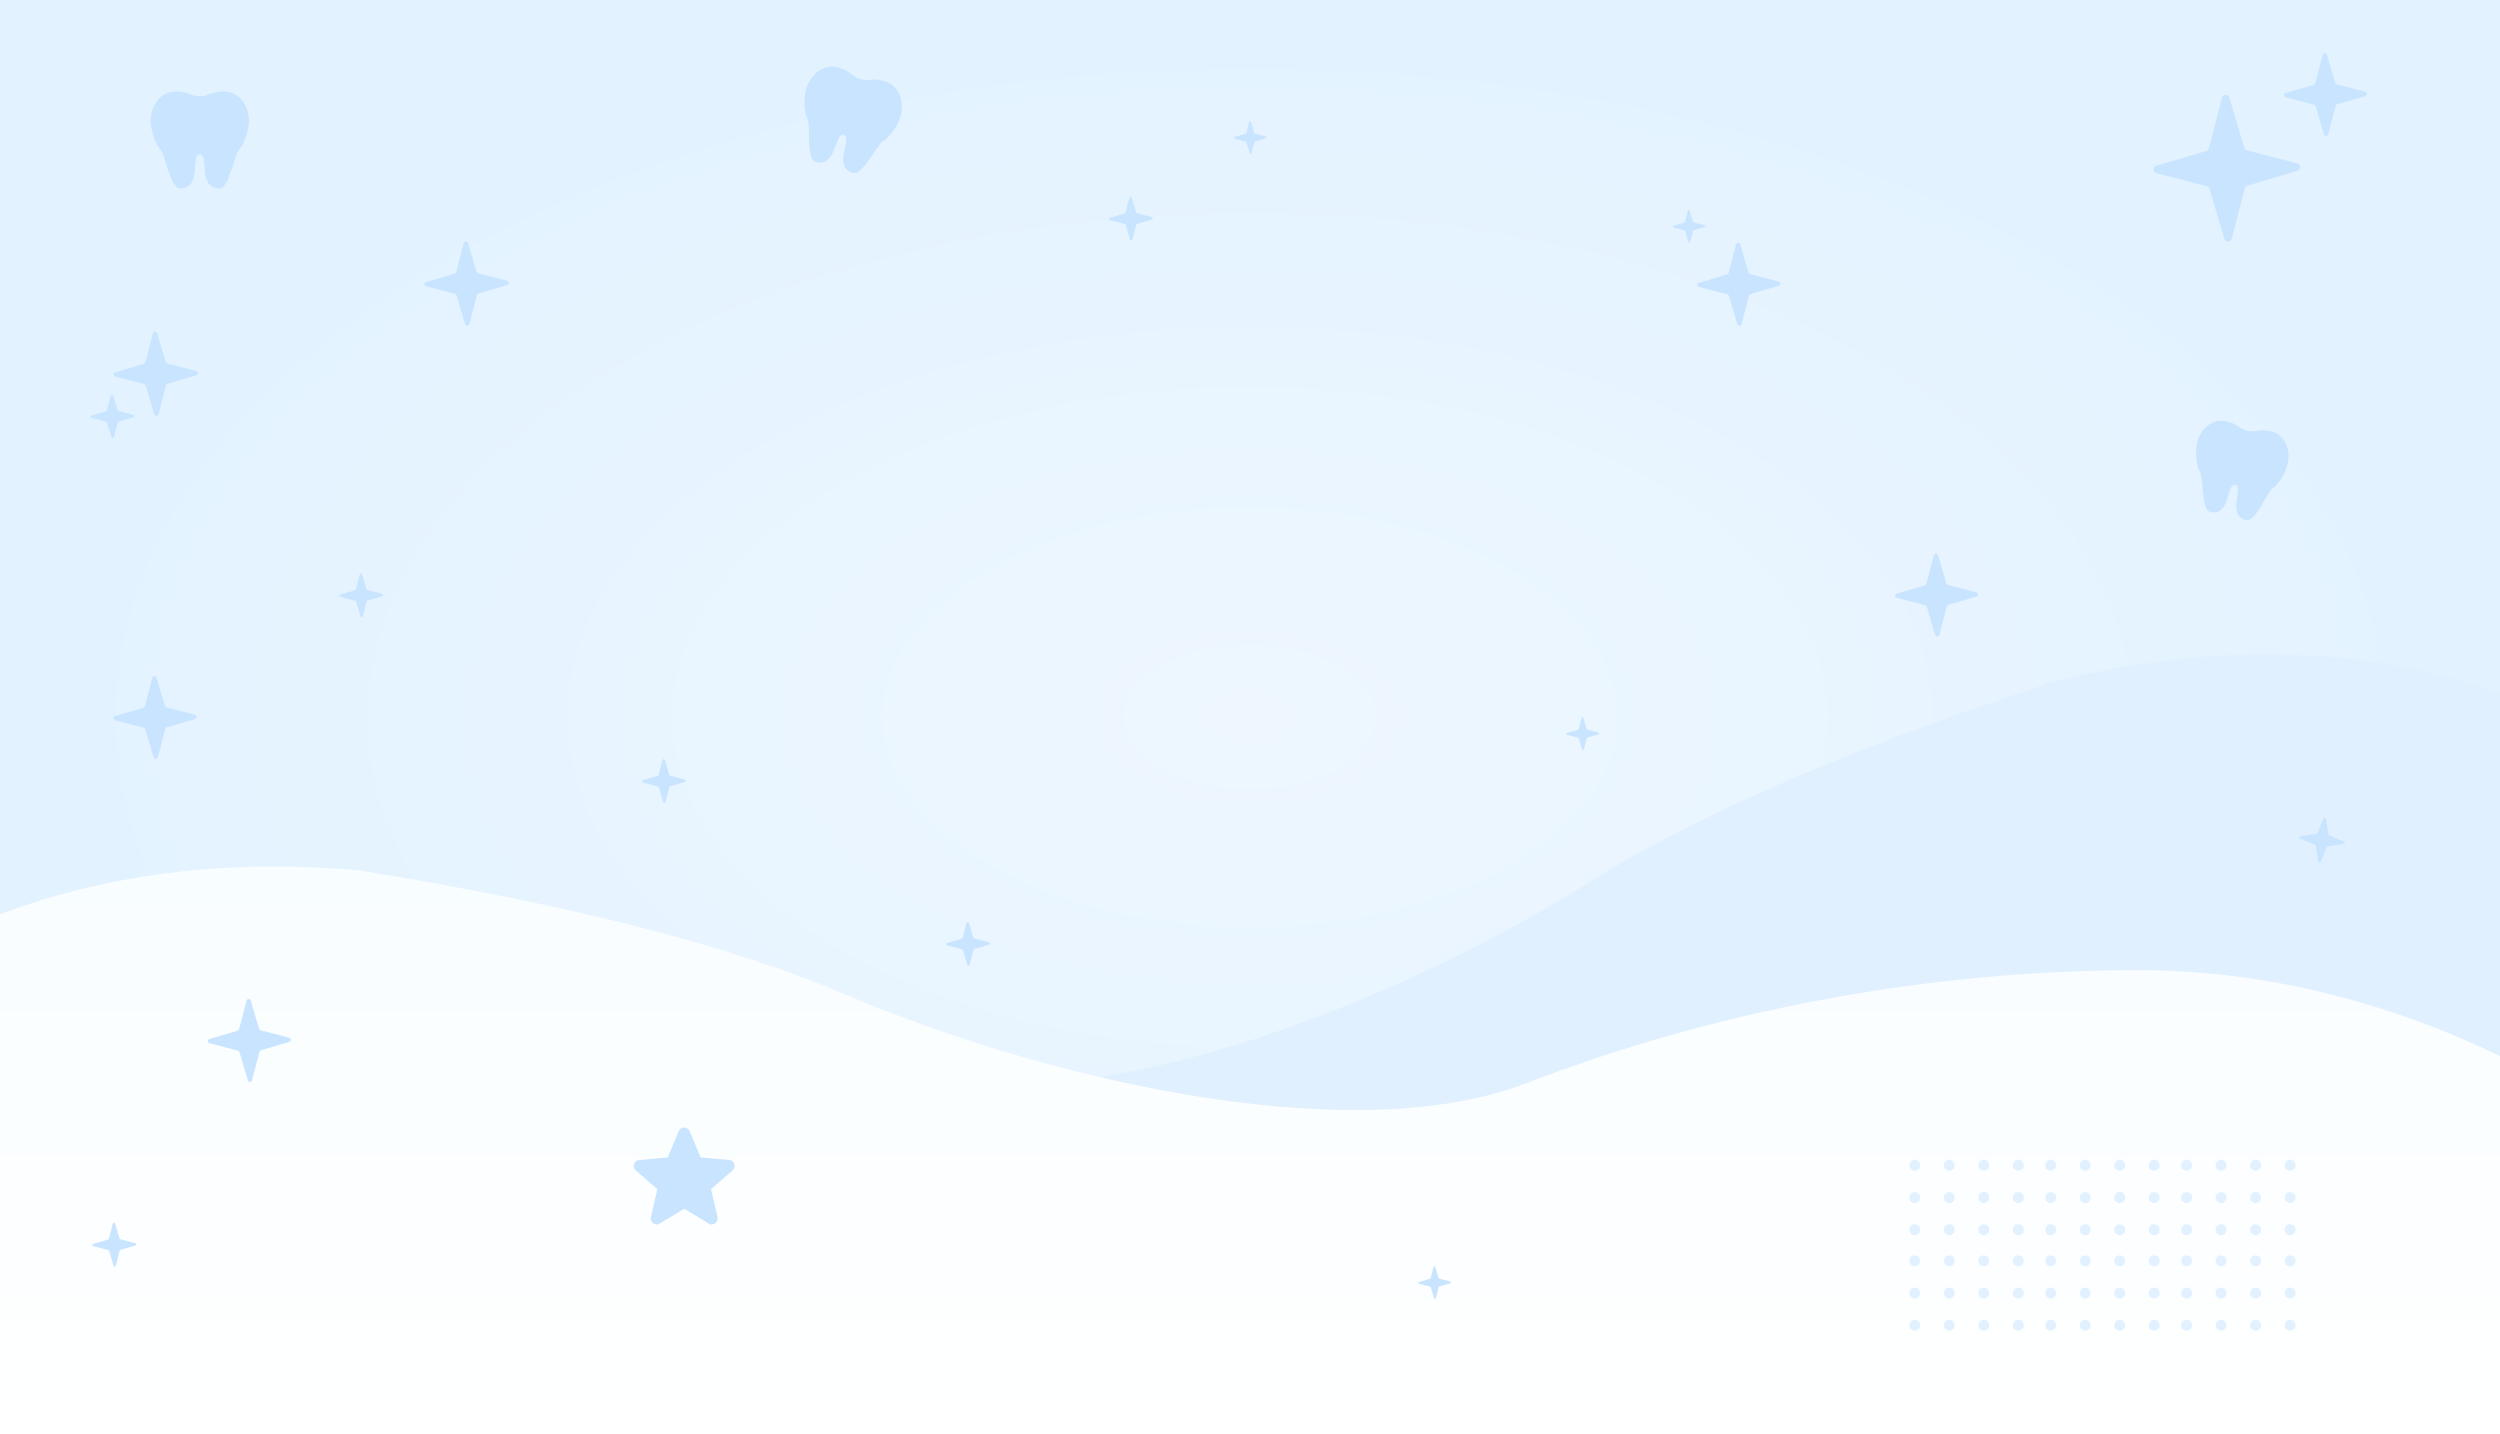 <svg width="1858" height="1066" viewBox="0 0 1858 1066" fill="none" xmlns="http://www.w3.org/2000/svg">
<rect x="0" y="0" width="1858" height="1066" fill="#333333" stroke="none"/>
<g clip-path="url(#clip0_2034_310)">
<rect width="1858" height="1066" fill="url(#paint0_radial_2034_310)"/>
<path d="M2191.31 928.955C2145.94 644.536 1888.93 414.166 1523.56 507.396C1369.73 558.377 1259.01 606.644 1180.37 656.202C1056.78 734.087 834.774 830.348 691.92 799.816C551.271 769.755 390.516 763.106 229.728 788.758C-56.65 834.448 -319.081 1112.75 -273.704 1397.17C-228.327 1681.59 70.639 1870.33 394.054 1818.73C557.019 1792.73 769.496 1726.56 927.19 1620.22C1048.93 1538.12 1287.25 1493.78 1430.02 1528.09C1510.87 1547.53 1598.44 1551.64 1687.88 1537.37C2011.3 1485.77 2236.69 1213.37 2191.31 928.955Z" fill="#E0F0FF"/>
<path d="M-325 1168.51C-325 880.489 -107.5 612.506 268 647.006C427.936 673.115 544.881 703.334 630.347 739.884C764.661 797.325 999.062 857.407 1135.32 804.749C1269.48 752.904 1427.18 721.011 1590 721.011C1880 721.011 2183 954.494 2183 1242.51C2183 1530.53 1917.5 1764.01 1590 1764.01C1424.97 1764.01 1204.72 1732.14 1032.24 1651.97C899.088 1590.08 656.765 1583.84 521.18 1640.22C444.399 1672.15 358.571 1690.01 268 1690.01C-59.505 1690.01 -325 1456.52 -325 1168.51Z" fill="url(#paint1_linear_2034_310)"/>
<circle cx="1423.06" cy="866.061" r="4.061" fill="#E1F1FF"/>
<circle cx="1423.06" cy="890" r="4.061" fill="#E1F1FF"/>
<circle cx="1423.06" cy="913.939" r="4.061" fill="#E1F1FF"/>
<circle cx="1448.71" cy="866.061" r="4.061" fill="#E1F1FF"/>
<circle cx="1448.71" cy="890" r="4.061" fill="#E1F1FF"/>
<circle cx="1448.71" cy="913.939" r="4.061" fill="#E1F1FF"/>
<circle cx="1474.36" cy="866.061" r="4.061" fill="#E1F1FF"/>
<circle cx="1474.36" cy="890" r="4.061" fill="#E1F1FF"/>
<circle cx="1474.36" cy="913.939" r="4.061" fill="#E1F1FF"/>
<circle cx="1500.01" cy="866.061" r="4.061" fill="#E1F1FF"/>
<circle cx="1500.01" cy="890" r="4.061" fill="#E1F1FF"/>
<circle cx="1500.01" cy="913.939" r="4.061" fill="#E1F1FF"/>
<circle cx="1423.06" cy="937.061" r="4.061" fill="#E1F1FF"/>
<circle cx="1423.06" cy="961" r="4.061" fill="#E1F1FF"/>
<circle cx="1423.06" cy="984.939" r="4.061" fill="#E1F1FF"/>
<circle cx="1448.71" cy="937.061" r="4.061" fill="#E1F1FF"/>
<circle cx="1448.71" cy="961" r="4.061" fill="#E1F1FF"/>
<circle cx="1448.71" cy="984.939" r="4.061" fill="#E1F1FF"/>
<circle cx="1474.36" cy="937.061" r="4.061" fill="#E1F1FF"/>
<circle cx="1474.36" cy="961" r="4.061" fill="#E1F1FF"/>
<circle cx="1474.36" cy="984.939" r="4.061" fill="#E1F1FF"/>
<circle cx="1500.01" cy="937.061" r="4.061" fill="#E1F1FF"/>
<circle cx="1500.01" cy="961" r="4.061" fill="#E1F1FF"/>
<circle cx="1500.01" cy="984.939" r="4.061" fill="#E1F1FF"/>
<circle cx="1625.06" cy="866.061" r="4.061" fill="#E1F1FF"/>
<circle cx="1625.06" cy="890" r="4.061" fill="#E1F1FF"/>
<circle cx="1625.06" cy="913.939" r="4.061" fill="#E1F1FF"/>
<circle cx="1650.71" cy="866.061" r="4.061" fill="#E1F1FF"/>
<circle cx="1650.71" cy="890" r="4.061" fill="#E1F1FF"/>
<circle cx="1650.71" cy="913.939" r="4.061" fill="#E1F1FF"/>
<circle cx="1676.36" cy="866.061" r="4.061" fill="#E1F1FF"/>
<circle cx="1676.36" cy="890" r="4.061" fill="#E1F1FF"/>
<circle cx="1676.36" cy="913.939" r="4.061" fill="#E1F1FF"/>
<circle cx="1702.01" cy="866.061" r="4.061" fill="#E1F1FF"/>
<circle cx="1702.01" cy="890" r="4.061" fill="#E1F1FF"/>
<circle cx="1702.01" cy="913.939" r="4.061" fill="#E1F1FF"/>
<circle cx="1625.06" cy="937.061" r="4.061" fill="#E1F1FF"/>
<circle cx="1625.06" cy="961" r="4.061" fill="#E1F1FF"/>
<circle cx="1625.06" cy="984.939" r="4.061" fill="#E1F1FF"/>
<circle cx="1650.71" cy="937.061" r="4.061" fill="#E1F1FF"/>
<circle cx="1650.71" cy="961" r="4.061" fill="#E1F1FF"/>
<circle cx="1650.71" cy="984.939" r="4.061" fill="#E1F1FF"/>
<circle cx="1676.36" cy="937.061" r="4.061" fill="#E1F1FF"/>
<circle cx="1676.36" cy="961" r="4.061" fill="#E1F1FF"/>
<circle cx="1676.36" cy="984.939" r="4.061" fill="#E1F1FF"/>
<circle cx="1702.01" cy="937.061" r="4.061" fill="#E1F1FF"/>
<circle cx="1702.01" cy="961" r="4.061" fill="#E1F1FF"/>
<circle cx="1702.01" cy="984.939" r="4.061" fill="#E1F1FF"/>
<circle cx="1524.06" cy="866.061" r="4.061" fill="#E1F1FF"/>
<circle cx="1524.06" cy="890" r="4.061" fill="#E1F1FF"/>
<circle cx="1524.06" cy="913.939" r="4.061" fill="#E1F1FF"/>
<circle cx="1549.71" cy="866.061" r="4.061" fill="#E1F1FF"/>
<circle cx="1549.71" cy="890" r="4.061" fill="#E1F1FF"/>
<circle cx="1549.71" cy="913.939" r="4.061" fill="#E1F1FF"/>
<circle cx="1575.36" cy="866.061" r="4.061" fill="#E1F1FF"/>
<circle cx="1575.36" cy="890" r="4.061" fill="#E1F1FF"/>
<circle cx="1575.36" cy="913.939" r="4.061" fill="#E1F1FF"/>
<circle cx="1601.01" cy="866.061" r="4.061" fill="#E1F1FF"/>
<circle cx="1601.01" cy="890" r="4.061" fill="#E1F1FF"/>
<circle cx="1601.01" cy="913.939" r="4.061" fill="#E1F1FF"/>
<circle cx="1524.06" cy="937.061" r="4.061" fill="#E1F1FF"/>
<circle cx="1524.06" cy="961" r="4.061" fill="#E1F1FF"/>
<circle cx="1524.06" cy="984.939" r="4.061" fill="#E1F1FF"/>
<circle cx="1549.71" cy="937.061" r="4.061" fill="#E1F1FF"/>
<circle cx="1549.71" cy="961" r="4.061" fill="#E1F1FF"/>
<circle cx="1549.71" cy="984.939" r="4.061" fill="#E1F1FF"/>
<circle cx="1575.36" cy="937.061" r="4.061" fill="#E1F1FF"/>
<circle cx="1575.36" cy="961" r="4.061" fill="#E1F1FF"/>
<circle cx="1575.36" cy="984.939" r="4.061" fill="#E1F1FF"/>
<circle cx="1601.01" cy="937.061" r="4.061" fill="#E1F1FF"/>
<circle cx="1601.01" cy="961" r="4.061" fill="#E1F1FF"/>
<circle cx="1601.01" cy="984.939" r="4.061" fill="#E1F1FF"/>
<path d="M1602.54 128.546L1640.27 138.376C1640.72 138.498 1641.13 138.733 1641.46 139.057C1641.8 139.382 1642.05 139.786 1642.18 140.232L1653.24 177.613C1653.41 178.179 1653.77 178.675 1654.25 179.024C1654.72 179.372 1655.3 179.556 1655.9 179.546C1656.49 179.537 1657.06 179.334 1657.53 178.97C1657.99 178.606 1658.33 178.099 1658.48 177.527L1668.31 139.804C1668.43 139.354 1668.67 138.942 1668.99 138.606C1669.32 138.271 1669.72 138.024 1670.17 137.887L1707.55 126.828C1708.12 126.656 1708.61 126.304 1708.96 125.825C1709.31 125.347 1709.49 124.768 1709.48 124.175C1709.47 123.583 1709.27 123.01 1708.91 122.544C1708.54 122.077 1708.04 121.741 1707.46 121.588L1669.74 111.758C1669.29 111.636 1668.88 111.402 1668.54 111.077C1668.21 110.753 1667.96 110.349 1667.82 109.902L1656.76 72.522C1656.59 71.955 1656.24 71.46 1655.76 71.111C1655.28 70.762 1654.7 70.578 1654.11 70.588C1653.52 70.598 1652.95 70.8 1652.48 71.164C1652.01 71.529 1651.68 72.035 1651.52 72.607L1641.69 110.33C1641.57 110.78 1641.34 111.192 1641.01 111.528C1640.69 111.863 1640.28 112.111 1639.84 112.247L1602.46 123.307C1601.89 123.479 1601.4 123.83 1601.05 124.309C1600.7 124.788 1600.51 125.367 1600.52 125.959C1600.53 126.551 1600.74 127.124 1601.1 127.591C1601.47 128.058 1601.97 128.393 1602.54 128.546Z" fill="#C8E4FF" stroke="#C8E4FF" stroke-width="0.125" stroke-linecap="round" stroke-linejoin="round"/>
<path d="M1698.64 72.234L1719.95 77.785C1720.2 77.854 1720.43 77.986 1720.62 78.169C1720.81 78.353 1720.95 78.581 1721.03 78.833L1727.27 99.942C1727.37 100.262 1727.57 100.542 1727.84 100.739C1728.11 100.936 1728.44 101.04 1728.77 101.034C1729.11 101.029 1729.43 100.915 1729.69 100.709C1729.96 100.503 1730.15 100.217 1730.23 99.894L1735.78 78.591C1735.85 78.337 1735.99 78.104 1736.17 77.915C1736.35 77.725 1736.58 77.586 1736.83 77.508L1757.94 71.263C1758.26 71.166 1758.54 70.967 1758.74 70.697C1758.94 70.427 1759.04 70.1 1759.03 69.765C1759.03 69.431 1758.91 69.108 1758.71 68.844C1758.5 68.58 1758.22 68.391 1757.89 68.304L1736.59 62.753C1736.34 62.684 1736.1 62.552 1735.91 62.368C1735.73 62.185 1735.59 61.957 1735.51 61.705L1729.26 40.595C1729.17 40.275 1728.97 39.996 1728.7 39.799C1728.43 39.602 1728.1 39.498 1727.77 39.504C1727.43 39.509 1727.11 39.623 1726.84 39.829C1726.58 40.035 1726.39 40.321 1726.3 40.644L1720.75 61.947C1720.68 62.201 1720.55 62.434 1720.37 62.623C1720.19 62.812 1719.96 62.952 1719.71 63.029L1698.6 69.275C1698.28 69.372 1698 69.57 1697.8 69.841C1697.6 70.111 1697.5 70.438 1697.5 70.772C1697.51 71.107 1697.62 71.43 1697.83 71.694C1698.03 71.958 1698.32 72.147 1698.64 72.234Z" fill="#C8E4FF" stroke="#C8E4FF" stroke-width="0.125" stroke-linecap="round" stroke-linejoin="round"/>
<path d="M69.343 926.09L80.573 929.017C80.707 929.053 80.829 929.123 80.929 929.219C81.029 929.316 81.103 929.436 81.143 929.569L84.435 940.696C84.487 940.865 84.591 941.013 84.734 941.116C84.876 941.22 85.049 941.275 85.225 941.272C85.401 941.269 85.572 941.209 85.711 941.1C85.85 940.992 85.95 940.841 85.995 940.671L88.921 929.442C88.958 929.307 89.027 929.185 89.124 929.085C89.221 928.985 89.341 928.912 89.474 928.871L100.601 925.579C100.77 925.527 100.918 925.423 101.021 925.28C101.125 925.138 101.18 924.965 101.177 924.789C101.174 924.613 101.114 924.442 101.005 924.303C100.897 924.164 100.746 924.065 100.576 924.019L89.346 921.093C89.212 921.056 89.09 920.987 88.99 920.89C88.89 920.793 88.816 920.673 88.776 920.54L85.484 909.413C85.432 909.244 85.328 909.097 85.185 908.993C85.043 908.889 84.87 908.834 84.694 908.837C84.518 908.84 84.347 908.9 84.208 909.009C84.069 909.117 83.969 909.268 83.924 909.438L80.998 920.668C80.961 920.802 80.891 920.924 80.795 921.024C80.698 921.124 80.578 921.198 80.445 921.238L69.317 924.53C69.149 924.582 69.001 924.686 68.898 924.829C68.794 924.971 68.739 925.144 68.742 925.32C68.745 925.496 68.805 925.667 68.914 925.806C69.022 925.945 69.173 926.045 69.343 926.09Z" fill="#C8E4FF" stroke="#C8E4FF" stroke-width="0.125" stroke-linecap="round" stroke-linejoin="round"/>
<path d="M252.867 443.519L264.096 446.445C264.23 446.481 264.353 446.551 264.452 446.647C264.552 446.744 264.626 446.864 264.667 446.997L267.959 458.125C268.01 458.293 268.115 458.441 268.257 458.545C268.4 458.649 268.572 458.703 268.748 458.7C268.925 458.697 269.095 458.637 269.234 458.529C269.373 458.42 269.473 458.269 269.519 458.099L272.445 446.87C272.481 446.736 272.551 446.613 272.647 446.513C272.744 446.413 272.864 446.34 272.997 446.299L284.125 443.007C284.294 442.956 284.441 442.851 284.545 442.708C284.649 442.566 284.703 442.394 284.7 442.217C284.697 442.041 284.637 441.871 284.529 441.732C284.42 441.593 284.27 441.493 284.099 441.447L272.87 438.521C272.736 438.485 272.613 438.415 272.513 438.318C272.414 438.222 272.34 438.101 272.299 437.969L269.007 426.841C268.956 426.672 268.851 426.525 268.709 426.421C268.566 426.317 268.394 426.262 268.217 426.265C268.041 426.268 267.871 426.328 267.732 426.437C267.593 426.545 267.493 426.696 267.447 426.866L264.521 438.096C264.485 438.23 264.415 438.353 264.318 438.452C264.222 438.552 264.101 438.626 263.969 438.667L252.841 441.959C252.672 442.01 252.525 442.115 252.421 442.257C252.317 442.4 252.263 442.572 252.265 442.748C252.268 442.924 252.329 443.095 252.437 443.234C252.545 443.373 252.696 443.473 252.867 443.519Z" fill="#C8E4FF" stroke="#C8E4FF" stroke-width="0.125" stroke-linecap="round" stroke-linejoin="round"/>
<path d="M67.867 310.519L79.096 313.445C79.23 313.481 79.353 313.551 79.453 313.647C79.552 313.744 79.626 313.864 79.667 313.997L82.959 325.125C83.01 325.293 83.115 325.441 83.257 325.545C83.4 325.649 83.572 325.703 83.748 325.7C83.925 325.697 84.095 325.637 84.234 325.529C84.373 325.42 84.473 325.269 84.519 325.099L87.445 313.87C87.481 313.736 87.551 313.613 87.647 313.513C87.744 313.413 87.864 313.34 87.997 313.299L99.125 310.007C99.293 309.956 99.441 309.851 99.545 309.708C99.649 309.566 99.703 309.394 99.7 309.217C99.698 309.041 99.637 308.871 99.529 308.732C99.42 308.593 99.27 308.493 99.099 308.447L87.87 305.521C87.736 305.485 87.613 305.415 87.513 305.318C87.413 305.222 87.34 305.101 87.299 304.969L84.007 293.841C83.956 293.672 83.851 293.525 83.709 293.421C83.566 293.317 83.394 293.262 83.218 293.265C83.041 293.268 82.871 293.328 82.732 293.437C82.593 293.545 82.493 293.696 82.447 293.866L79.521 305.096C79.485 305.23 79.415 305.353 79.318 305.452C79.222 305.552 79.101 305.626 78.969 305.667L67.841 308.959C67.672 309.01 67.525 309.115 67.421 309.257C67.317 309.4 67.263 309.572 67.265 309.748C67.268 309.924 67.329 310.095 67.437 310.234C67.546 310.373 67.696 310.473 67.867 310.519Z" fill="#C8E4FF" stroke="#C8E4FF" stroke-width="0.125" stroke-linecap="round" stroke-linejoin="round"/>
<path d="M477.867 581.519L489.096 584.445C489.23 584.481 489.353 584.551 489.452 584.647C489.552 584.744 489.626 584.864 489.667 584.997L492.959 596.125C493.01 596.293 493.115 596.441 493.257 596.545C493.4 596.649 493.572 596.703 493.748 596.7C493.925 596.697 494.095 596.637 494.234 596.529C494.373 596.42 494.473 596.269 494.519 596.099L497.445 584.87C497.481 584.736 497.551 584.613 497.647 584.513C497.744 584.413 497.864 584.34 497.997 584.299L509.125 581.007C509.294 580.956 509.441 580.851 509.545 580.708C509.649 580.566 509.703 580.394 509.7 580.217C509.697 580.041 509.637 579.871 509.529 579.732C509.42 579.593 509.27 579.493 509.099 579.447L497.87 576.521C497.736 576.485 497.613 576.415 497.513 576.318C497.414 576.222 497.34 576.101 497.299 575.969L494.007 564.841C493.956 564.672 493.851 564.525 493.709 564.421C493.566 564.317 493.394 564.262 493.217 564.265C493.041 564.268 492.871 564.328 492.732 564.437C492.593 564.545 492.493 564.696 492.447 564.866L489.521 576.096C489.485 576.23 489.415 576.353 489.318 576.452C489.222 576.552 489.101 576.626 488.969 576.667L477.841 579.959C477.672 580.01 477.525 580.115 477.421 580.257C477.317 580.4 477.263 580.572 477.265 580.748C477.268 580.924 477.329 581.095 477.437 581.234C477.545 581.373 477.696 581.473 477.867 581.519Z" fill="#C8E4FF" stroke="#C8E4FF" stroke-width="0.125" stroke-linecap="round" stroke-linejoin="round"/>
<path d="M824.867 163.519L836.096 166.445C836.23 166.481 836.353 166.551 836.452 166.647C836.552 166.744 836.626 166.864 836.667 166.997L839.959 178.125C840.01 178.293 840.115 178.441 840.257 178.545C840.4 178.649 840.572 178.703 840.748 178.7C840.925 178.697 841.095 178.637 841.234 178.529C841.373 178.42 841.473 178.269 841.519 178.099L844.445 166.87C844.481 166.736 844.551 166.613 844.647 166.513C844.744 166.413 844.864 166.34 844.997 166.299L856.125 163.007C856.294 162.956 856.441 162.851 856.545 162.708C856.649 162.566 856.703 162.394 856.7 162.217C856.697 162.041 856.637 161.871 856.529 161.732C856.42 161.593 856.27 161.493 856.099 161.447L844.87 158.521C844.736 158.485 844.613 158.415 844.513 158.318C844.414 158.222 844.34 158.101 844.299 157.969L841.007 146.841C840.956 146.672 840.851 146.525 840.709 146.421C840.566 146.317 840.394 146.262 840.217 146.265C840.041 146.268 839.871 146.328 839.732 146.437C839.593 146.545 839.493 146.696 839.447 146.866L836.521 158.096C836.485 158.23 836.415 158.353 836.318 158.452C836.222 158.552 836.101 158.626 835.969 158.667L824.841 161.959C824.672 162.01 824.525 162.115 824.421 162.257C824.317 162.4 824.263 162.572 824.265 162.748C824.268 162.924 824.329 163.095 824.437 163.234C824.545 163.373 824.696 163.473 824.867 163.519Z" fill="#C8E4FF" stroke="#C8E4FF" stroke-width="0.125" stroke-linecap="round" stroke-linejoin="round"/>
<path d="M703.867 702.519L715.096 705.445C715.23 705.481 715.353 705.551 715.452 705.647C715.552 705.744 715.626 705.864 715.667 705.997L718.959 717.125C719.01 717.293 719.115 717.441 719.257 717.545C719.4 717.649 719.572 717.703 719.748 717.7C719.925 717.697 720.095 717.637 720.234 717.529C720.373 717.42 720.473 717.269 720.519 717.099L723.445 705.87C723.481 705.736 723.551 705.613 723.647 705.513C723.744 705.413 723.864 705.34 723.997 705.299L735.125 702.007C735.294 701.956 735.441 701.851 735.545 701.708C735.649 701.566 735.703 701.394 735.7 701.217C735.697 701.041 735.637 700.871 735.529 700.732C735.42 700.593 735.27 700.493 735.099 700.447L723.87 697.521C723.736 697.485 723.613 697.415 723.513 697.318C723.414 697.222 723.34 697.101 723.299 696.969L720.007 685.841C719.956 685.672 719.851 685.525 719.709 685.421C719.566 685.317 719.394 685.262 719.217 685.265C719.041 685.268 718.871 685.328 718.732 685.437C718.593 685.545 718.493 685.696 718.447 685.866L715.521 697.096C715.485 697.23 715.415 697.353 715.318 697.452C715.222 697.552 715.101 697.626 714.969 697.667L703.841 700.959C703.672 701.01 703.525 701.115 703.421 701.257C703.317 701.4 703.263 701.572 703.265 701.748C703.268 701.924 703.329 702.095 703.437 702.234C703.545 702.373 703.696 702.473 703.867 702.519Z" fill="#C8E4FF" stroke="#C8E4FF" stroke-width="0.125" stroke-linecap="round" stroke-linejoin="round"/>
<path d="M1262.64 213.234L1283.95 218.785C1284.2 218.854 1284.43 218.986 1284.62 219.169C1284.81 219.353 1284.95 219.581 1285.03 219.833L1291.27 240.942C1291.37 241.262 1291.57 241.542 1291.84 241.739C1292.11 241.936 1292.44 242.04 1292.77 242.034C1293.11 242.029 1293.43 241.915 1293.69 241.709C1293.96 241.503 1294.15 241.217 1294.23 240.894L1299.78 219.591C1299.85 219.337 1299.99 219.104 1300.17 218.915C1300.35 218.726 1300.58 218.586 1300.83 218.509L1321.94 212.263C1322.26 212.166 1322.54 211.967 1322.74 211.697C1322.94 211.427 1323.04 211.1 1323.03 210.765C1323.03 210.431 1322.91 210.107 1322.71 209.844C1322.5 209.58 1322.22 209.391 1321.89 209.304L1300.59 203.753C1300.34 203.684 1300.1 203.552 1299.91 203.369C1299.73 203.185 1299.59 202.957 1299.51 202.705L1293.26 181.595C1293.17 181.275 1292.97 180.996 1292.7 180.799C1292.43 180.602 1292.1 180.498 1291.77 180.504C1291.43 180.509 1291.11 180.623 1290.84 180.829C1290.58 181.035 1290.39 181.321 1290.3 181.644L1284.75 202.947C1284.68 203.201 1284.55 203.434 1284.37 203.623C1284.19 203.812 1283.96 203.952 1283.71 204.029L1262.6 210.275C1262.28 210.372 1262 210.571 1261.8 210.841C1261.6 211.111 1261.5 211.438 1261.5 211.772C1261.51 212.107 1261.62 212.43 1261.83 212.694C1262.03 212.958 1262.32 213.147 1262.64 213.234Z" fill="#C8E4FF" stroke="#C8E4FF" stroke-width="0.125" stroke-linecap="round" stroke-linejoin="round"/>
<path d="M155.644 775.234L176.947 780.785C177.201 780.854 177.434 780.986 177.623 781.169C177.812 781.353 177.952 781.581 178.029 781.833L184.275 802.942C184.372 803.262 184.571 803.542 184.841 803.739C185.111 803.936 185.438 804.04 185.772 804.034C186.107 804.029 186.43 803.915 186.694 803.709C186.958 803.503 187.147 803.217 187.234 802.894L192.785 781.591C192.854 781.337 192.986 781.104 193.169 780.915C193.353 780.726 193.581 780.586 193.833 780.509L214.942 774.263C215.262 774.166 215.542 773.967 215.739 773.697C215.936 773.427 216.04 773.1 216.034 772.765C216.029 772.431 215.915 772.107 215.709 771.844C215.503 771.58 215.217 771.391 214.894 771.304L193.591 765.753C193.337 765.684 193.104 765.552 192.915 765.369C192.726 765.185 192.586 764.957 192.509 764.705L186.263 743.595C186.166 743.275 185.967 742.996 185.697 742.799C185.427 742.602 185.1 742.498 184.765 742.504C184.431 742.509 184.107 742.623 183.844 742.829C183.58 743.035 183.391 743.321 183.304 743.644L177.753 764.947C177.684 765.201 177.552 765.434 177.369 765.623C177.185 765.812 176.957 765.952 176.705 766.029L155.595 772.275C155.275 772.372 154.996 772.571 154.799 772.841C154.602 773.111 154.498 773.438 154.504 773.772C154.509 774.107 154.623 774.43 154.829 774.694C155.035 774.958 155.321 775.147 155.644 775.234Z" fill="#C8E4FF" stroke="#C8E4FF" stroke-width="0.125" stroke-linecap="round" stroke-linejoin="round"/>
<path d="M85.644 535.234L106.947 540.785C107.201 540.854 107.434 540.986 107.623 541.169C107.812 541.353 107.952 541.581 108.029 541.833L114.275 562.942C114.372 563.262 114.571 563.542 114.841 563.739C115.111 563.936 115.438 564.04 115.772 564.034C116.107 564.029 116.43 563.915 116.694 563.709C116.958 563.503 117.147 563.217 117.234 562.894L122.785 541.591C122.854 541.337 122.986 541.104 123.169 540.915C123.353 540.726 123.581 540.586 123.833 540.509L144.942 534.263C145.262 534.166 145.542 533.967 145.739 533.697C145.936 533.427 146.04 533.1 146.034 532.765C146.029 532.431 145.915 532.107 145.709 531.844C145.503 531.58 145.217 531.391 144.894 531.304L123.591 525.753C123.337 525.684 123.104 525.552 122.915 525.369C122.726 525.185 122.586 524.957 122.509 524.705L116.263 503.595C116.166 503.275 115.967 502.996 115.697 502.799C115.427 502.602 115.1 502.498 114.765 502.504C114.431 502.509 114.107 502.623 113.844 502.829C113.58 503.035 113.391 503.321 113.304 503.644L107.753 524.947C107.684 525.201 107.552 525.434 107.369 525.623C107.185 525.812 106.957 525.952 106.705 526.029L85.595 532.275C85.275 532.372 84.996 532.571 84.799 532.841C84.602 533.111 84.498 533.438 84.504 533.772C84.509 534.107 84.623 534.43 84.829 534.694C85.035 534.958 85.321 535.147 85.644 535.234Z" fill="#C8E4FF" stroke="#C8E4FF" stroke-width="0.125" stroke-linecap="round" stroke-linejoin="round"/>
<path d="M85.653 279.791L107.277 285.426C107.536 285.496 107.772 285.63 107.964 285.816C108.156 286.002 108.298 286.234 108.376 286.49L114.716 307.918C114.815 308.243 115.016 308.527 115.291 308.727C115.565 308.927 115.897 309.032 116.236 309.027C116.576 309.021 116.904 308.905 117.172 308.696C117.44 308.487 117.632 308.197 117.72 307.869L123.355 286.245C123.425 285.987 123.559 285.75 123.745 285.558C123.931 285.366 124.163 285.224 124.418 285.146L145.847 278.806C146.172 278.707 146.456 278.506 146.656 278.231C146.856 277.957 146.961 277.625 146.955 277.286C146.95 276.946 146.834 276.618 146.625 276.35C146.416 276.083 146.126 275.89 145.798 275.802L124.173 270.167C123.915 270.097 123.679 269.963 123.487 269.777C123.294 269.591 123.153 269.359 123.074 269.104L116.735 247.675C116.636 247.35 116.434 247.067 116.16 246.867C115.886 246.667 115.554 246.561 115.214 246.567C114.875 246.573 114.546 246.689 114.279 246.897C114.011 247.106 113.819 247.397 113.731 247.724L108.096 269.349C108.026 269.607 107.892 269.843 107.706 270.035C107.52 270.228 107.288 270.37 107.032 270.448L85.604 276.788C85.279 276.886 84.995 277.088 84.795 277.362C84.595 277.637 84.49 277.969 84.496 278.308C84.501 278.647 84.617 278.976 84.826 279.243C85.035 279.511 85.325 279.703 85.653 279.791Z" fill="#C8E4FF" stroke="#C8E4FF" stroke-width="0.125" stroke-linecap="round" stroke-linejoin="round"/>
<path d="M316.669 212.735L338.293 218.37C338.551 218.44 338.787 218.575 338.98 218.761C339.172 218.947 339.314 219.178 339.392 219.434L345.732 240.862C345.83 241.187 346.032 241.471 346.306 241.671C346.581 241.871 346.913 241.976 347.252 241.971C347.592 241.965 347.92 241.849 348.188 241.64C348.455 241.431 348.648 241.141 348.735 240.813L354.37 219.189C354.44 218.931 354.575 218.694 354.761 218.502C354.947 218.31 355.178 218.168 355.434 218.09L376.862 211.75C377.187 211.652 377.471 211.45 377.671 211.176C377.871 210.901 377.976 210.569 377.971 210.23C377.965 209.89 377.849 209.562 377.64 209.294C377.432 209.027 377.141 208.834 376.813 208.746L355.189 203.111C354.931 203.041 354.695 202.907 354.502 202.721C354.31 202.535 354.168 202.304 354.09 202.048L347.75 180.619C347.652 180.295 347.45 180.011 347.176 179.811C346.901 179.611 346.569 179.506 346.23 179.511C345.89 179.517 345.562 179.633 345.294 179.841C345.027 180.05 344.834 180.341 344.747 180.669L339.111 202.293C339.042 202.551 338.907 202.787 338.721 202.98C338.535 203.172 338.304 203.314 338.048 203.392L316.619 209.732C316.295 209.83 316.011 210.032 315.811 210.306C315.611 210.581 315.506 210.913 315.511 211.252C315.517 211.591 315.633 211.92 315.842 212.187C316.05 212.455 316.341 212.647 316.669 212.735Z" fill="#C8E4FF" stroke="#C8E4FF" stroke-width="0.125" stroke-linecap="round" stroke-linejoin="round"/>
<path d="M1243.64 169.022L1251.99 171.197C1252.09 171.224 1252.18 171.276 1252.26 171.348C1252.33 171.42 1252.39 171.509 1252.42 171.608L1254.86 179.879C1254.9 180.005 1254.98 180.114 1255.08 180.191C1255.19 180.269 1255.32 180.309 1255.45 180.307C1255.58 180.305 1255.71 180.26 1255.81 180.18C1255.91 180.099 1255.99 179.987 1256.02 179.86L1258.2 171.513C1258.22 171.413 1258.28 171.322 1258.35 171.248C1258.42 171.174 1258.51 171.119 1258.61 171.089L1266.88 168.642C1267 168.604 1267.11 168.526 1267.19 168.42C1267.27 168.314 1267.31 168.186 1267.31 168.055C1267.3 167.924 1267.26 167.797 1267.18 167.694C1267.1 167.59 1266.99 167.516 1266.86 167.482L1258.51 165.307C1258.41 165.28 1258.32 165.228 1258.25 165.157C1258.17 165.085 1258.12 164.995 1258.09 164.897L1255.64 156.625C1255.6 156.5 1255.53 156.39 1255.42 156.313C1255.31 156.236 1255.19 156.195 1255.05 156.197C1254.92 156.199 1254.8 156.244 1254.69 156.325C1254.59 156.405 1254.52 156.517 1254.48 156.644L1252.31 164.991C1252.28 165.091 1252.23 165.182 1252.16 165.256C1252.08 165.33 1252 165.385 1251.9 165.415L1243.63 167.863C1243.5 167.901 1243.39 167.978 1243.31 168.084C1243.24 168.19 1243.2 168.318 1243.2 168.449C1243.2 168.58 1243.24 168.707 1243.32 168.811C1243.41 168.914 1243.52 168.988 1243.64 169.022Z" fill="#C8E4FF" stroke="#C8E4FF" stroke-width="0.125" stroke-linecap="round" stroke-linejoin="round"/>
<path d="M917.644 103.022L925.991 105.197C926.091 105.224 926.182 105.276 926.256 105.348C926.33 105.42 926.385 105.509 926.415 105.608L928.863 113.879C928.901 114.005 928.979 114.114 929.084 114.191C929.19 114.269 929.319 114.309 929.45 114.307C929.581 114.305 929.707 114.26 929.811 114.18C929.914 114.099 929.988 113.987 930.022 113.86L932.197 105.513C932.224 105.413 932.276 105.322 932.348 105.248C932.42 105.174 932.509 105.119 932.608 105.089L940.879 102.642C941.005 102.604 941.114 102.526 941.191 102.42C941.269 102.314 941.309 102.186 941.307 102.055C941.305 101.924 941.26 101.797 941.18 101.694C941.099 101.59 940.987 101.516 940.86 101.482L932.513 99.307C932.414 99.28 932.322 99.228 932.248 99.156C932.174 99.085 932.119 98.995 932.089 98.897L929.642 90.625C929.604 90.5 929.526 90.39 929.42 90.313C929.314 90.236 929.186 90.195 929.055 90.197C928.924 90.199 928.797 90.244 928.694 90.325C928.591 90.405 928.516 90.517 928.482 90.644L926.307 98.991C926.28 99.091 926.228 99.182 926.157 99.256C926.085 99.33 925.995 99.385 925.897 99.415L917.625 101.863C917.5 101.901 917.39 101.978 917.313 102.084C917.236 102.19 917.195 102.318 917.197 102.449C917.199 102.58 917.244 102.707 917.325 102.811C917.405 102.914 917.518 102.988 917.644 103.022Z" fill="#C8E4FF" stroke="#C8E4FF" stroke-width="0.125" stroke-linecap="round" stroke-linejoin="round"/>
<path d="M1164.64 546.022L1172.99 548.197C1173.09 548.224 1173.18 548.276 1173.26 548.348C1173.33 548.42 1173.39 548.509 1173.42 548.608L1175.86 556.879C1175.9 557.005 1175.98 557.114 1176.08 557.191C1176.19 557.269 1176.32 557.309 1176.45 557.307C1176.58 557.305 1176.71 557.26 1176.81 557.18C1176.91 557.099 1176.99 556.987 1177.02 556.86L1179.2 548.513C1179.22 548.413 1179.28 548.322 1179.35 548.248C1179.42 548.174 1179.51 548.119 1179.61 548.089L1187.88 545.642C1188 545.604 1188.11 545.526 1188.19 545.42C1188.27 545.314 1188.31 545.186 1188.31 545.055C1188.3 544.924 1188.26 544.797 1188.18 544.694C1188.1 544.59 1187.99 544.516 1187.86 544.482L1179.51 542.307C1179.41 542.28 1179.32 542.228 1179.25 542.157C1179.17 542.085 1179.12 541.995 1179.09 541.897L1176.64 533.625C1176.6 533.5 1176.53 533.39 1176.42 533.313C1176.31 533.236 1176.19 533.195 1176.05 533.197C1175.92 533.199 1175.8 533.244 1175.69 533.325C1175.59 533.405 1175.52 533.517 1175.48 533.644L1173.31 541.991C1173.28 542.091 1173.23 542.182 1173.16 542.256C1173.08 542.33 1173 542.385 1172.9 542.415L1164.63 544.863C1164.5 544.901 1164.39 544.978 1164.31 545.084C1164.24 545.19 1164.2 545.318 1164.2 545.449C1164.2 545.58 1164.24 545.707 1164.32 545.811C1164.41 545.914 1164.52 545.988 1164.64 546.022Z" fill="#C8E4FF" stroke="#C8E4FF" stroke-width="0.125" stroke-linecap="round" stroke-linejoin="round"/>
<path d="M1054.64 954.022L1062.99 956.197C1063.09 956.224 1063.18 956.276 1063.26 956.348C1063.33 956.42 1063.39 956.509 1063.42 956.608L1065.86 964.879C1065.9 965.005 1065.98 965.114 1066.08 965.191C1066.19 965.269 1066.32 965.309 1066.45 965.307C1066.58 965.305 1066.71 965.26 1066.81 965.18C1066.91 965.099 1066.99 964.987 1067.02 964.86L1069.2 956.513C1069.22 956.413 1069.28 956.322 1069.35 956.248C1069.42 956.174 1069.51 956.119 1069.61 956.089L1077.88 953.642C1078 953.604 1078.11 953.526 1078.19 953.42C1078.27 953.314 1078.31 953.186 1078.31 953.055C1078.3 952.924 1078.26 952.797 1078.18 952.694C1078.1 952.59 1077.99 952.516 1077.86 952.482L1069.51 950.307C1069.41 950.28 1069.32 950.228 1069.25 950.157C1069.17 950.085 1069.12 949.995 1069.09 949.897L1066.64 941.625C1066.6 941.5 1066.53 941.39 1066.42 941.313C1066.31 941.236 1066.19 941.195 1066.05 941.197C1065.92 941.199 1065.8 941.244 1065.69 941.325C1065.59 941.405 1065.52 941.517 1065.48 941.644L1063.31 949.991C1063.28 950.091 1063.23 950.182 1063.16 950.256C1063.08 950.33 1063 950.385 1062.9 950.415L1054.63 952.863C1054.5 952.901 1054.39 952.978 1054.31 953.084C1054.24 953.19 1054.2 953.318 1054.2 953.449C1054.2 953.58 1054.24 953.707 1054.32 953.811C1054.41 953.914 1054.52 953.988 1054.64 954.022Z" fill="#C8E4FF" stroke="#C8E4FF" stroke-width="0.125" stroke-linecap="round" stroke-linejoin="round"/>
<path d="M1409.64 444.234L1430.95 449.785C1431.2 449.854 1431.43 449.986 1431.62 450.169C1431.81 450.353 1431.95 450.581 1432.03 450.833L1438.27 471.942C1438.37 472.262 1438.57 472.542 1438.84 472.739C1439.11 472.936 1439.44 473.04 1439.77 473.034C1440.11 473.029 1440.43 472.915 1440.69 472.709C1440.96 472.503 1441.15 472.217 1441.23 471.894L1446.78 450.591C1446.85 450.337 1446.99 450.104 1447.17 449.915C1447.35 449.726 1447.58 449.586 1447.83 449.509L1468.94 443.263C1469.26 443.166 1469.54 442.967 1469.74 442.697C1469.94 442.427 1470.04 442.1 1470.03 441.765C1470.03 441.431 1469.91 441.107 1469.71 440.844C1469.5 440.58 1469.22 440.391 1468.89 440.304L1447.59 434.753C1447.34 434.684 1447.1 434.552 1446.91 434.369C1446.73 434.185 1446.59 433.957 1446.51 433.705L1440.26 412.595C1440.17 412.275 1439.97 411.996 1439.7 411.799C1439.43 411.602 1439.1 411.498 1438.77 411.504C1438.43 411.509 1438.11 411.623 1437.84 411.829C1437.58 412.035 1437.39 412.321 1437.3 412.644L1431.75 433.947C1431.68 434.201 1431.55 434.434 1431.37 434.623C1431.19 434.812 1430.96 434.952 1430.71 435.029L1409.6 441.275C1409.28 441.372 1409 441.571 1408.8 441.841C1408.6 442.111 1408.5 442.438 1408.5 442.772C1408.51 443.107 1408.62 443.43 1408.83 443.694C1409.03 443.958 1409.32 444.147 1409.64 444.234Z" fill="#C8E4FF" stroke="#C8E4FF" stroke-width="0.125" stroke-linecap="round" stroke-linejoin="round"/>
<path d="M1709.55 623.175L1720.72 627.808C1720.85 627.865 1720.97 627.954 1721.05 628.068C1721.14 628.182 1721.2 628.317 1721.23 628.46L1723.02 640.414C1723.05 640.596 1723.14 640.763 1723.27 640.89C1723.4 641.018 1723.57 641.099 1723.76 641.121C1723.94 641.144 1724.12 641.106 1724.28 641.014C1724.44 640.922 1724.57 640.781 1724.64 640.612L1729.27 629.446C1729.33 629.313 1729.42 629.196 1729.53 629.107C1729.64 629.018 1729.78 628.959 1729.92 628.936L1741.88 627.138C1742.06 627.11 1742.22 627.023 1742.35 626.891C1742.48 626.759 1742.56 626.589 1742.58 626.406C1742.61 626.224 1742.57 626.04 1742.48 625.881C1742.38 625.722 1742.24 625.597 1742.07 625.525L1730.91 620.893C1730.77 620.836 1730.66 620.746 1730.57 620.632C1730.48 620.518 1730.42 620.384 1730.4 620.241L1728.6 608.286C1728.57 608.105 1728.48 607.938 1728.35 607.81C1728.22 607.683 1728.05 607.601 1727.87 607.579C1727.69 607.557 1727.5 607.594 1727.34 607.686C1727.18 607.778 1727.06 607.92 1726.99 608.089L1722.35 619.255C1722.3 619.388 1722.21 619.504 1722.09 619.593C1721.98 619.682 1721.85 619.741 1721.7 619.764L1709.75 621.562C1709.57 621.591 1709.4 621.678 1709.27 621.81C1709.14 621.942 1709.06 622.112 1709.04 622.294C1709.02 622.476 1709.06 622.661 1709.15 622.82C1709.24 622.979 1709.38 623.104 1709.55 623.175Z" fill="#C8E4FF" stroke="#C8E4FF" stroke-width="0.125" stroke-linecap="round" stroke-linejoin="round"/>
<path d="M1654.2 313.041C1644.08 310.767 1635.08 319.252 1632.84 329.253C1631.26 336.286 1632.47 346.678 1635.09 350.77C1637.72 354.862 1635.85 378.955 1642.6 380.471C1657.92 383.912 1654.59 358.651 1661.34 360.167C1668.09 361.683 1654.27 383.093 1669.59 386.534C1676.34 388.05 1684.96 365.473 1689.08 362.898C1693.2 360.322 1698.74 351.446 1700.32 344.412C1702.57 334.411 1698.07 322.894 1687.94 320.621C1677.82 318.347 1677.07 321.68 1670.32 320.164C1663.57 318.648 1664.32 315.315 1654.2 313.041Z" fill="#C8E4FF"/>
<path d="M508.498 898.318L490.32 909.325C489.517 909.839 488.678 910.059 487.802 909.985C486.926 909.912 486.159 909.618 485.502 909.105C484.845 908.591 484.334 907.95 483.969 907.181C483.604 906.412 483.531 905.549 483.75 904.592L488.568 883.789L472.471 869.81C471.741 869.15 471.286 868.397 471.105 867.551C470.924 866.706 470.978 865.881 471.267 865.077C471.556 864.273 471.994 863.612 472.581 863.096C473.168 862.579 473.971 862.249 474.99 862.105L496.234 860.234L504.446 840.642C504.811 839.761 505.378 839.101 506.146 838.66C506.914 838.22 507.698 838 508.498 838C509.298 838 510.082 838.22 510.85 838.66C511.618 839.101 512.185 839.761 512.55 840.642L520.763 860.234L542.006 862.105C543.029 862.252 543.832 862.582 544.416 863.096C545 863.609 545.438 864.27 545.73 865.077C546.022 865.884 546.077 866.71 545.896 867.556C545.715 868.401 545.258 869.153 544.525 869.81L528.428 883.789L533.246 904.592C533.465 905.546 533.392 906.409 533.027 907.181C532.662 907.953 532.151 908.594 531.494 909.105C530.837 909.615 530.07 909.909 529.194 909.985C528.318 910.062 527.479 909.841 526.676 909.325L508.498 898.318Z" fill="#C8E4FF"/>
<path d="M130.25 68C119.3 68 112 78.8 112 89.6C112 97.196 115.65 107.6 119.3 111.2C122.95 114.8 126.6 140 133.9 140C150.471 140 141.2 114.8 148.5 114.8C155.8 114.8 146.529 140 163.1 140C170.4 140 174.05 114.8 177.7 111.2C181.35 107.6 185 97.196 185 89.6C185 78.8 177.7 68 166.75 68C155.8 68 155.8 71.6 148.5 71.6C141.2 71.6 141.2 68 130.25 68Z" fill="#C8E4FF"/>
<path d="M622.903 50.171C612.402 47.068 602.341 55.357 599.281 65.715C597.129 72.999 597.681 84.011 600.162 88.498C602.642 92.985 599.002 118.186 606.003 120.255C621.895 124.95 620.144 98.156 627.145 100.224C634.146 102.293 618.114 123.833 634.006 128.528C641.007 130.597 651.648 107.464 656.168 105.045C660.689 102.627 667.137 93.684 669.289 86.399C672.349 76.042 668.409 63.616 657.908 60.513C647.406 57.411 646.386 60.863 639.385 58.795C632.385 56.726 633.405 53.274 622.903 50.171Z" fill="#C8E4FF"/>
</g>
<defs>
<radialGradient id="paint0_radial_2034_310" cx="0" cy="0" r="1" gradientUnits="userSpaceOnUse" gradientTransform="translate(929 533) rotate(90) scale(533 929)">
<stop stop-color="#EEF7FF"/>
<stop offset="1" stop-color="#E2F2FF"/>
</radialGradient>
<linearGradient id="paint1_linear_2034_310" x1="929" y1="644" x2="929" y2="1074" gradientUnits="userSpaceOnUse">
<stop stop-color="#F8FDFF"/>
<stop offset="1" stop-color="white"/>
</linearGradient>
<clipPath id="clip0_2034_310">
<rect width="1858" height="1066" fill="white"/>
</clipPath>
</defs>
</svg>
